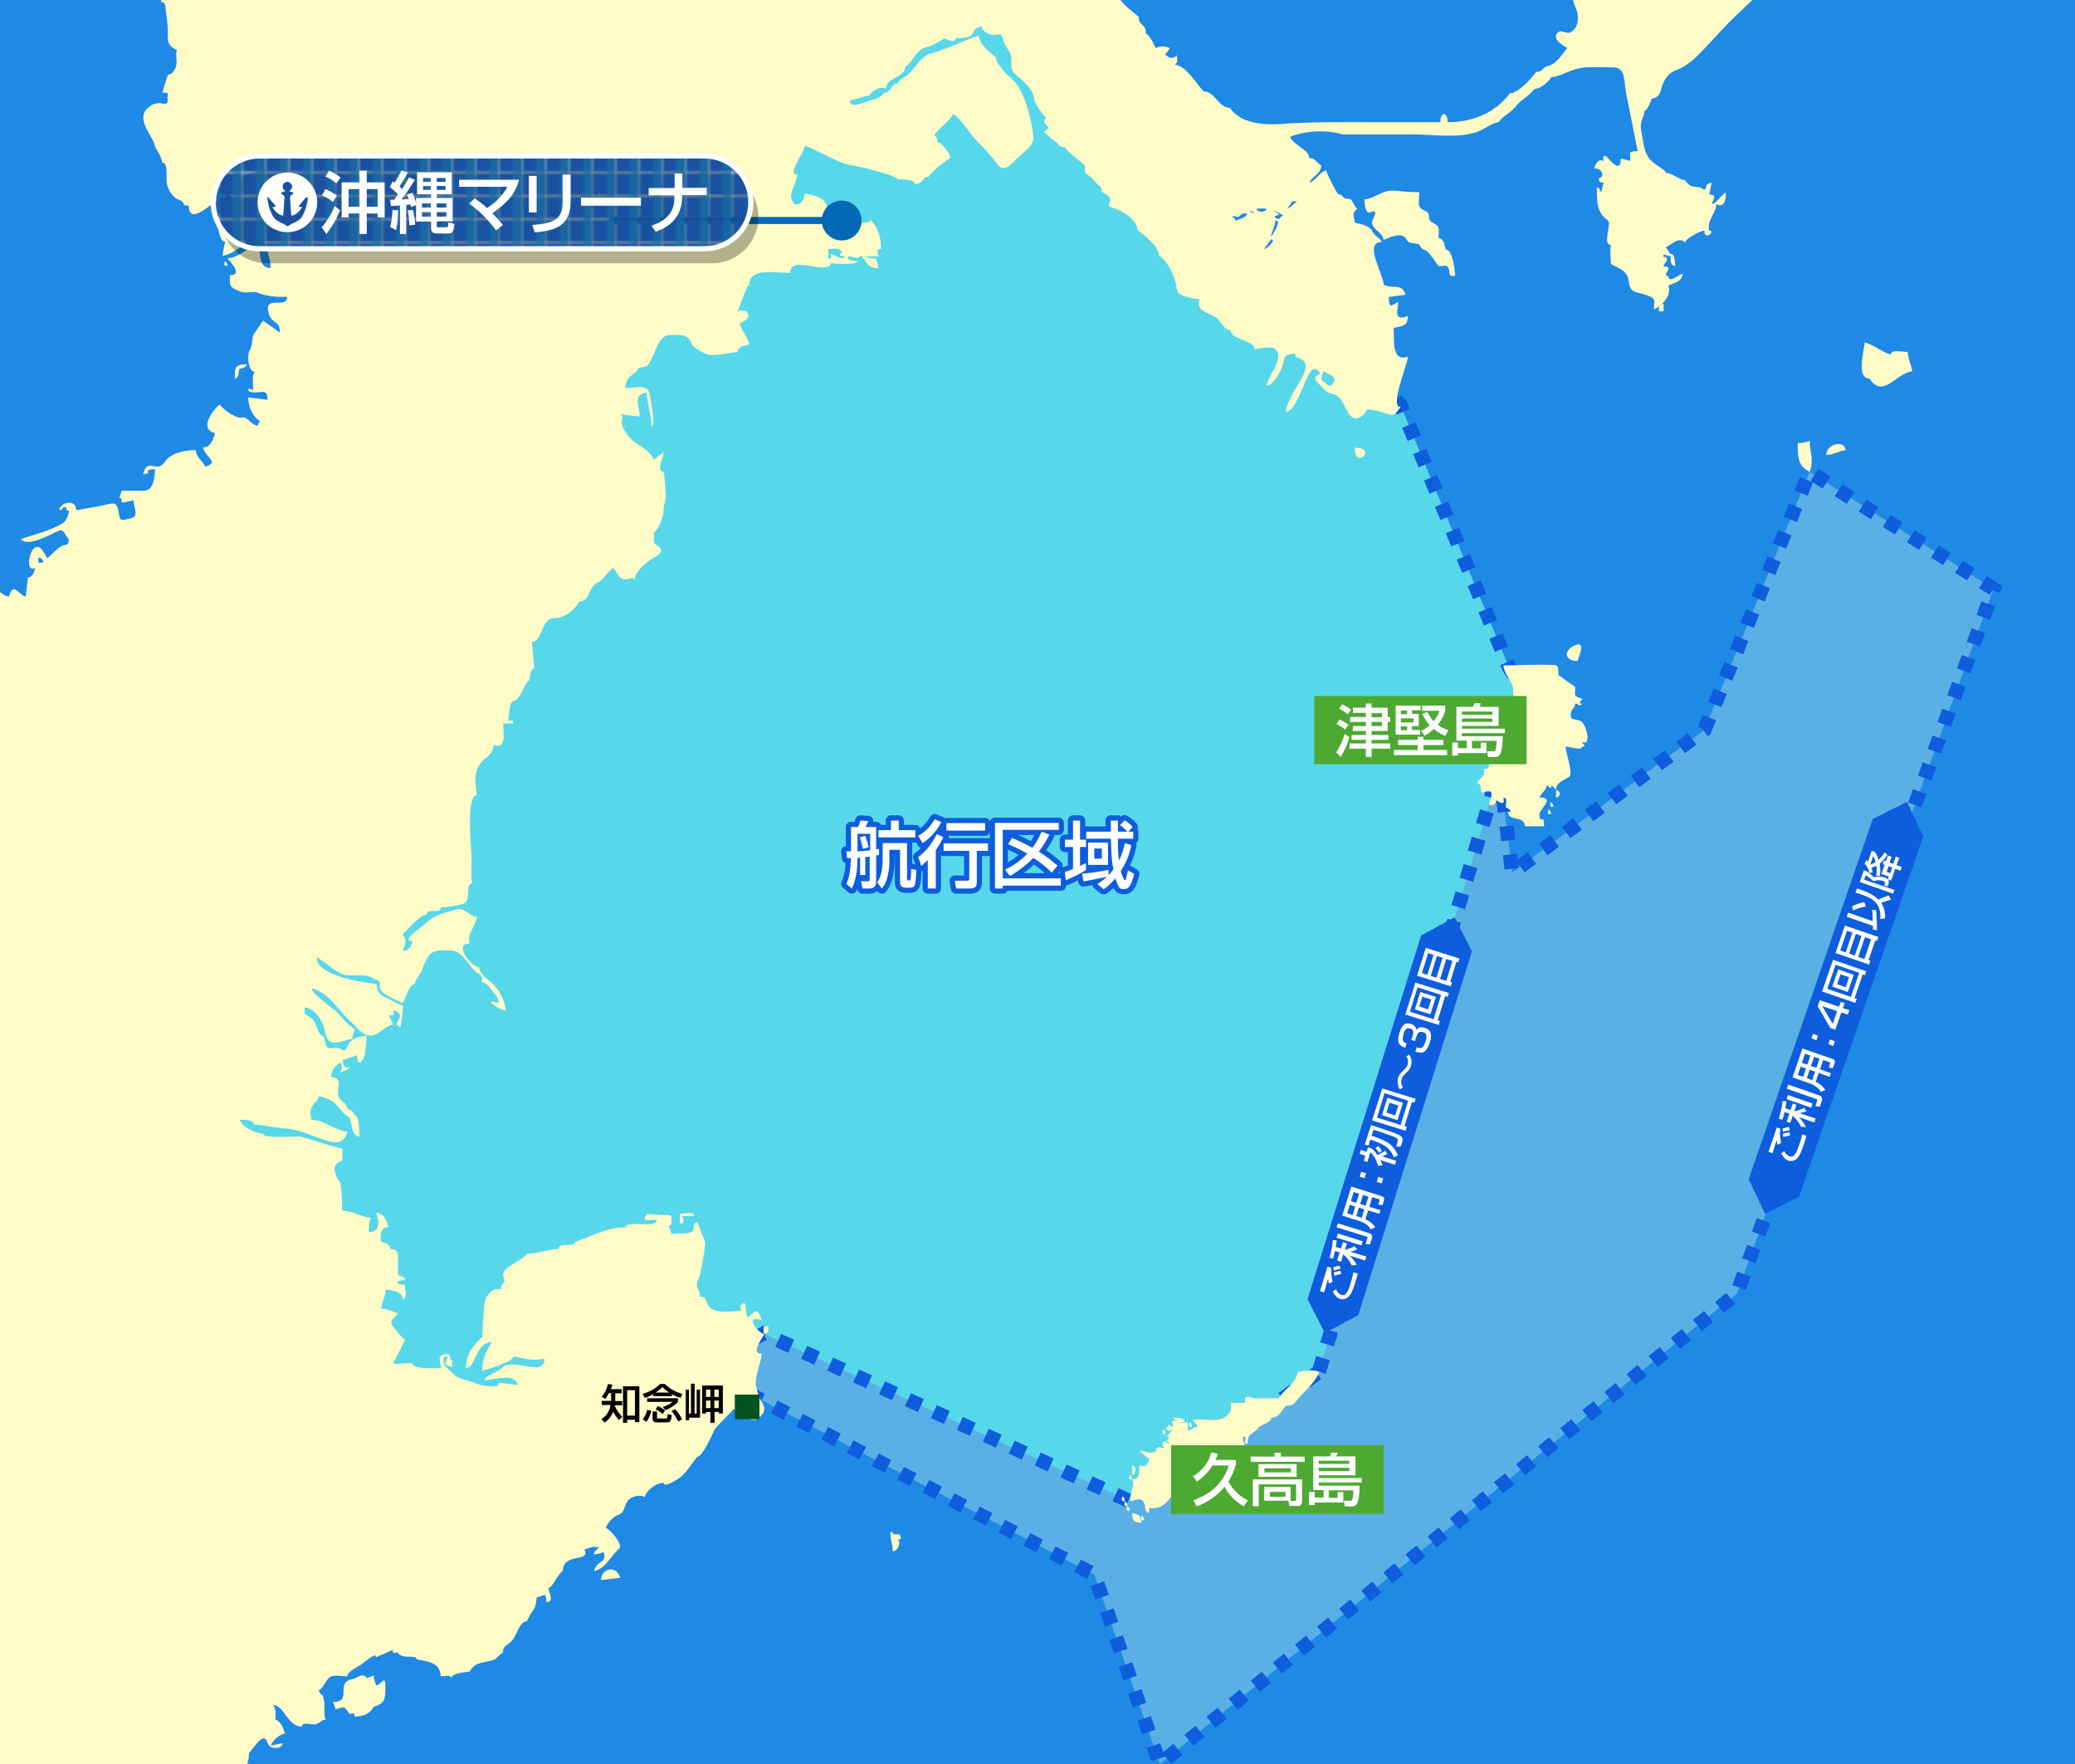 <?xml version="1.0" encoding="UTF-8"?>
<svg xmlns="http://www.w3.org/2000/svg" width="800" height="680" version="1.1" xmlns:xlink="http://www.w3.org/1999/xlink" viewBox="0 0 800 680">
  <defs>
    <style>
      .cls-1 {
        fill: #005221;
      }

      .cls-2 {
        fill: #57d8ea;
      }

      .cls-2, .cls-3 {
        stroke-dasharray: 5.5;
        stroke-width: 5.5px;
      }

      .cls-2, .cls-4 {
        stroke: #0d5ddd;
      }

      .cls-5 {
        fill: #0d5ddd;
      }

      .cls-6 {
        fill: #fff;
      }

      .cls-7 {
        fill: #1966a4;
      }

      .cls-8, .cls-9, .cls-4, .cls-10 {
        fill: none;
      }

      .cls-11 {
        isolation: isolate;
      }

      .cls-3 {
        fill: #5ab0e5;
        stroke: #0d5ddd;
      }

      .cls-9 {
        stroke: #fff;
        stroke-width: 2px;
      }

      .cls-9, .cls-4 {
        stroke-linejoin: round;
      }

      .cls-4 {
        stroke-width: 4px;
      }

      .cls-12 {
        fill: #4ea932;
      }

      .cls-13 {
        fill: url(#_新規パターンスウォッチ_1);
      }

      .cls-14 {
        fill: #1f89e6;
      }

      .cls-15 {
        fill: #0069b5;
      }

      .cls-16 {
        fill: #1a52a2;
      }

      .cls-17 {
        mix-blend-mode: multiply;
        opacity: .3;
      }

      .cls-10 {
        stroke: #0069b5;
        stroke-width: 2.7px;
      }

      .cls-18 {
        fill: #fffcc8;
      }

      .cls-19 {
        clip-path: url(#clippath);
      }
    </style>
    <clipPath id="clippath">
      <rect class="cls-8" width="800" height="680"/>
    </clipPath>
    <pattern id="_新規パターンスウォッチ_1" data-name="新規パターンスウォッチ 1" x="0" y="0" width="8.5" height="8.5" patternTransform="translate(138.9 229)" patternUnits="userSpaceOnUse" viewBox="0 0 8.5 8.5">
      <g>
        <rect class="cls-8" width="8.5" height="8.5"/>
        <rect class="cls-16" x="0" width="8.5" height="8.5"/>
        <rect class="cls-7" x="4.8" width="3.8" height="8.5"/>
      </g>
    </pattern>
  </defs>
  <!-- Generator: Adobe Illustrator 28.7.9, SVG Export Plug-In . SVG Version: 1.2.0 Build 218)  -->
  <g class="cls-11">
    <g id="size">
      <g class="cls-19">
        <rect class="cls-14" x="-72.7" y="-68" width="883.8" height="748"/>
        <polygon class="cls-3" points="269.3 527 421.9 607 447.2 680 669.7 498.5 768.6 227 697.7 181.9 657.2 281.3 583 336.4 579.5 307.3 473.4 174.6 264.9 367.7 224.2 491.6 269.3 527"/>
        <polygon class="cls-2" points="508.5 528.8 576.5 302 593 274.8 581.7 257.1 539.9 156 367.7 -16.2 134.8 181.8 43.7 476.4 193 566.2 294.4 514.1 435.6 578.7 482.4 548.3 508.5 528.8"/>
        <g>
          <path class="cls-18" d="M616.5-34.1c.9.9.5.5.9,1.8-1.2.3-1.5-.3-.9-1.8"/>
          <path class="cls-18" d="M61.9-4.5h-1.8c.6-.8.9-.8.9-1.8.9.9.5.5.9,1.8"/>
          <path class="cls-18" d="M638.6,28.7c-2.7-.5-5-1.7-7.4-2.8,0,2.3-1.3,3.2-1.5,5.4-.4,3.1.5,6.3.6,9.4,1.7,0,2.3-2.2,3.7-3.3,3.8-3.2,3.9-3.4,4.7-8.7"/>
          <path class="cls-18" d="M561.1,106.2c-1.7.6-2.5,0-2.3-1.8-.7-2.7-1.6-1.8-4.2-1.8-1-1.4-2-2.9-3.1-4.3-2-2.9-2.9-1.1-4.3-4-1.6-.9-3.9,0-4.8-1.8-1.6-3.3-5.9-1.3-9,0,0-3.1-5.8-4.4-4.1-8,.5-.9,2-4-.7-2.7-2.4,1.1-2.5-3.7-2.6-4.9,4.4-.5,7.2-3.9,11.7-3.4,3.3.4,7.7.6,9.5.6,0,4-1.4,6,2.8,7.4,2,1.8-.3,3.1,2.8,4.6,2.7,1.4,1.8,2.7,1.8,5.5,2.4,1.2,2.1,2.1,2.8,4.6,2.7,0,3.3,7.3,3.7,10.2"/>
          <path class="cls-18" d="M644.1,97.9c1.8,0,1.5,3.1,1.8,4.6-2.1,0-1.8-2.5-1.8-4.6"/>
          <path class="cls-18" d="M337.8,99.7c.3,1.2.6,2.5.9,3.7-3.9,0-4.1-1.7-6.5-4.6,2.2,0,2.6.9,5.5.9"/>
          <path class="cls-18" d="M86.8,100.6c.9.9.5.5.9,1.8-1.2.3-1.5-.3-.9-1.8"/>
          <path class="cls-18" d="M641.4,120h-1.8c-.3-2.1.4-3.1,1.8-2.8v2.8Z"/>
          <path class="cls-18" d="M718.9,132c3.2.7,8.2,4.6,10.1,4.6,0-2,5-.9,6.5-.9.2,2.6,1.3,4.9,1.8,7.4-6.5.8-11.2,10.8-16.6,2.8-5.2,0-1.9-11.1-1.8-13.8"/>
          <path class="cls-18" d="M92.3,142.2c-.4,1.4-.1,3.7-1.8,3.7,0-4.4,0-5.3,4.6-5.5,0,1.2-1.5,1.5-2.8,1.8"/>
          <path class="cls-18" d="M693.1,170.8c1.7,0,3.1-.2,4.6-.9,0,4.1,1.8,7.5,0,12-4.8-2.4-4.6-6.3-4.6-11.1"/>
          <path class="cls-18" d="M704.1,175.4c0-4.5,7.4-5.9,7.4-1.8-2.3,0-4.5,1.8-7.4,1.8"/>
          <path class="cls-18" d="M522.3,172.6c9,0,0,8.8,0,0"/>
          <path class="cls-18" d="M608.2,254.8c-5,0-5.5-3.9-1.3-5.9,4.7-2.2,2.1,3.4,1.3,5.9"/>
          <path class="cls-18" d="M603.6,288c0,2,3.1,10.3,1.4,11.4-2.4,1.6-5.1,2.3-5.1,5.2-.5-.8-1.1-1.4-1.8-1.8,0,2.2-.9,0-1.8,0,0,1.5-2.1,3.1-2.8,4.6,6.4,0,0,4.5,0,6.5,0,4.4,1.8-.9,1.8,4.6h-7.4c0-4.2-6.5-1.8-6.5-5.5,2.5,0-.2-1.5-.9-1.8,0-1.4.9-3.7-.9-3.7.6,2.4-.3,2.7-2.8.9-.2,1.8-1.1,2.4-2.8,1.8.8-3.3,3-6.5-2.8-4.6-.4-1.4-.1-3.7-1.8-3.7,2.3-3.5,2.8-1.7,2.8-5.5,1.5.3,2.1-.6,1.8-2.8h3.7c1.2-3.5,2.8-2.6,2.8-6.2s.4-4,1.8-6.8c-4.5,1.5-1.8.4-1.8-2.8,3.6,0,3.7-.5,3.7-4.2s-.9-4.8-.9-8.8c-1-3-3.3-5-3.7-8.3,6,0,12.1-.4,18.1-.2,3.3,0,3.1.4,3.1,3.9,2.2,1.5,4.3,3.1,6.5,4.6,0,3.4-.9,3.4,2.8,4.6-1.4,1.5-1.4,2.1,0,1.8-1.6,1.6-1.4,0-2.8,0,0,1.5-1.3,1.9-1.6,3.5-.7,3.5,1.5,2.1,3.8,3.3,2,1,4.3,9.9.5,8,0,.9,2.2,1.8,0,1.8,0,1.7-4.6,0-6.5,0"/>
          <path class="cls-18" d="M598.9,288c0,4.4,4.3,0,0,0"/>
          <path class="cls-18" d="M599.9,304.6c1.9,0,1.9,2.8,0,2.8v-2.8Z"/>
          <path class="cls-18" d="M598,309.2c.9.9.5.5.9,1.8-1.2.3-1.5-.3-.9-1.8"/>
          <path class="cls-18" d="M597.1,312c.9.9.5.5.9,1.8-1.2.3-1.5-.3-.9-1.8"/>
          <path class="cls-18" d="M262.1,467.9c1.5,0,5.5-1,5.5.9h-4.6c.9,2.2.6,3.1-.9,2.8v-3.7Z"/>
          <path class="cls-18" d="M294.4,511.3h1.8c.3,2.1-.4,3.1-1.8,2.8v-2.8Z"/>
          <path class="cls-18" d="M174.5,527c-.9-.3-1.8-.6-2.8-.9.4-1.1.6-3.7,1.8-3.7,0,4.1.9-.8.9,4.6"/>
          <path class="cls-18" d="M443,581.4v1.8c-1.8,0-1.2-2.4-1.9-3.8-1.3-2.6-2.8-.9-5.4-.8,0-3.5,2-6.3.9-8.3,3.2,0,2.3-2.8,2.8-5.5,1.9,1,3.6,0,3.5-2.7,0,.4-3.4-2.6-3.5-2.8,3.2,0,3.2,1.7,6.5,0-.3-1.5.6-1.8,2.8-.9-.8-2.9-.2-3.6,1.8-1.8.3-.9,0-1.2-.9-.9,1.4-1.5,1.4-2.1,0-1.9,1-.8,1.9-1.8,2.8-2.8-1.5.7-2.8.9-2.8-.9,2.7,0-1.4-2.1,2.8,0-1.7-5.1,1.7-.5,5.5-1.9,0,6.3.9,1.9,3.7,1.9,0-1.4-1.1-1.6-1.8-2.8,4.4-.6,10.1,1.4,13.2-1.6,1.9-1.9,1.6-2,1.6-4.9h5.5c-.6-2.3.5-2.9,3.2-1.8h9.7c1.1-1.8,2.6-3.1,4.1-4.6,1.6-1.6,2.8-3.3,3.3-5.5,2.9-.6,5.4-1.1,8.3,0-1.6,3.4-4,6-6.7,8.6-2.6,2.5-2.3,4.4-6.3,4.4-1.8,2.2-2.6,4.6-5.5,4.6,0,2.2-5.5,2.9-5.5,4.6-2.7,2-3.7,1.9-3.7,5.5-2.5,0,.7-2.8-1.8-2.8,0,1.3.3,2.6.9,3.7-1.2,0-4.2,1.5-6.5,1.8-2,4.1-5.6,3-8.9,5.8-4.1,3.6-8.2,7.2-12.3,10.8-3.3,4-4,5.5-9.2,5.5"/>
          <path class="cls-18" d="M452.2,546.4c1.5.3,4.6,0,4.6,1.8-2.6,0-3.1.1-4.6-1.8"/>
          <path class="cls-18" d="M473.4,547.3c1.1,1.1,0,.4,1.8.9-1.1-1,0-.4-1.8-.9"/>
          <path class="cls-18" d="M458.7,548.2c.9.9.5.5.9,1.8-1.2.3-1.5-.3-.9-1.8"/>
          <path class="cls-18" d="M468.8,548.2c-.3.6-.6,1.2-.9,1.8.9-.5,3.1-1.8.9-1.8"/>
          <path class="cls-18" d="M470.7,549.1c0,1.4-1,4.6.9,4.6,0-1.4,1-4.6-.9-4.6"/>
          <path class="cls-18" d="M472.5,549.1c0,1.6,4.6,1.6,4.6,0h-4.6Z"/>
          <path class="cls-18" d="M478.1,549.1c-.6,1.5-.3,2.2.9,1.8.6-1.6.3-2.2-.9-1.8"/>
          <path class="cls-18" d="M448.5,551c.9.9.5.5.9,1.8-1.2.3-1.5-.3-.9-1.8"/>
          <path class="cls-18" d="M463.3,554.7c.6,1,1.6,1.3,2.8.9.3-1.5-.6-1.9-2.8-.9"/>
          <path class="cls-18" d="M467,555.6c1.6,2,1.8,1.8,1.8,1.8.7-.9-1.6-1.6-1.8-1.8"/>
          <path class="cls-18" d="M436.5,564.8c1.6,0,1.6,3.7,0,3.7v-3.7Z"/>
          <path class="cls-18" d="M435.6,568.5c.9.9.5.5.9,1.8-1.2.3-1.5-.3-.9-1.8"/>
          <path class="cls-18" d="M432.8,576.8c.9.9.5.5.9,1.8-1.2.3-1.5-.3-.9-1.8"/>
          <path class="cls-18" d="M433.8,578.7c.9.9.5.5.9,1.8-1.2.3-1.5-.3-.9-1.8"/>
          <path class="cls-18" d="M434.7,580.5c.9.9.5.5.9,1.8-1.2.3-1.5-.3-.9-1.8"/>
          <path class="cls-18" d="M439.3,584.2c.3.9.6,1.8.9,2.8-2.9,0-3.7-.7-3.7-3.7,1,0,1.7.6,2.8.9"/>
          <path class="cls-18" d="M440.2,584.2c.9.9.5.5.9,1.8-1.2.3-1.5-.3-.9-1.8"/>
          <path class="cls-18" d="M347,591.6c.6,1.5.3,2.1-.9,1.8,1.5,1.7-.2,4.6-1.9,4.6,0-3.5-.9-3.1-.9-7.4,2.8,0-1.8.9,3.7.9"/>
          <path class="cls-18" d="M239.1,608.2c-2.5.3-4.9.6-7.4.9,0-4.5,6-6,7.4-.9"/>
          <path class="cls-18" d="M144.9,649.7c2.2,0,3.7-4.7,3.7.6s-.5,6.3-4.6,7.7c-1.4,2.8-4.1,3.7-7.4,3.7.3-1.2-.3-1.5-1.8-.9-2.4-3.6-2-2.7-5.5-1.9,0-1-.6-1.7-.9-2.8,7.7,0,.6-7.6,7.4-8.8,1.7-.3,3.1-1.8,4.3-1.4,2.8.9-1.1,1.7,4,0,0,1.8.4,2.1.9,3.7"/>
          <path class="cls-18" d="M734.9-44.8c-2.4-.7-4-4.1-.4-4.1-1.1-8.2-6.5-7.4-13.9-7.4h-47.6c-6.9,0-6.8-.4-7.3,6.5-.2,2.3-1.1,8.3,1.4,8.3v11.1c-1-1-2.5-6.1-1.8-7.4,3.6,0-1.8-5.8-1.8-6.5-7,1.9-12.6,9.2-18.5,9.2-1.4,2.8-11.1,5-11.1,7.4-3.2,0-6,3.2-10.2,4.6,0-3.7,1.8-.2,1.8-2.8-4.8,0-5.8-3.9-10.2-3.2-3.4.6-7,2.3-10.2,2.3,0,2.2-5.5,1.2-5.5-1.8s-1-4.9-1.8-7.4c-1.6-4.7,1.8-2.6,1.8-7.4-4.3,3.2-4,5.2-3.2,10.4.5,3.3,1.4,5.5,1.4,8.9-.9-.9-.5-.5-.9-1.8-2.5,0,.4,3.2-1.8,3.2-.2,0,.2.9.8.9-1.5,0,.8,7.9,3.7,7.9,1.5,4.5,3.7,4.1,3.7,8.8-1,2.8-.1,4.2,2.8,4.2.5,1.6,1.1,3.1,1.7,4.7.9,2.3.8,6-1.1,7.7-1.8,1.7-2,1.2-5.2.5-4.2,2.1.6,5.4,2.8,6.5-2.2,2.5-4.1,6.1-7.4,6.9-2.8.7-1.7,2.3-4.6,2.3-2,2.6-7,8.3-10.2,8.3-5.6,7.5-14.6,11.2-24,11.1,0-4.2-2.8-4.2-2.8,0h-25.8c-11.9,0-23.7-.2-35.5.7-6.7.5-15.8-.2-19.8-6.2-4.4,0-5.8-6.4-10.2-6.4-2.7-2.9-7-10.2-11.1-10.2,1.3-1.6.9-.1.9-3.7-2.2,2-3.3.6-4.7-.3.2.1,1.8-2.1,1.9-2.5-2.3-.8-3.2-.9-5.5,0-.5-1.5-2.7-5.5-3.7-5.5,0-4.1-2.8-2.9-2.8-6.5-3.5-3.1-8.3-6.1-8.3-10.2-1.7-.8-3.7-4.3-3.7-6.4-1.5,0-.7-1.7-2.8-2.8,1.4-4.1,0-2.5-2.3-5.5-1.8-2.5-3.9-2.7-6-5.5-3.3,0-3.6,1.1-3.7-2.7,0-2.1-.4-3.9-1.8-5.6-3.1-1.5-1.8-4.2-1.8-7.4-4.3,0-.9-13.2-.9-16.6H86.5c-5.7,0-8.3,7.7-14.8,8.9-4,.8-2.5,2.9-2.5,6.7-.9-.3-1.2,0-.9.9-1.2.4-5.5,1.3-5.5-.9-3.4-1.2-7-.9-10.5-.4-3.4.5-3.5,3.6-4.4,6.8-.9,3.3,1,4.1,1,6.5,2.4,1.2,1.2,4.6,2.8,4.6.9,2.9.4,6.1.5,9.1,0,2.8,1.3,4.9,1.3,7.5,6.2-2.4,4.1-3.4,1.8-10.1,2.9.7,2.8,1.7,3.7,4,.6,1.6,3.1,1.5,4.6,1.5,0,2.8-.2,5.3,0,8.3-3.2,0-4.3,1.8-.9,1.8-1.8,3.6.7,0,1.1,3.9.3,2.3.6,4.6.8,6.8.6,5.2-1.3,7.2,3.6,9.6-.9,2.8.9,4.8-1.1,7.9-1.7,2.7-2-.1-3,3.5-.5,1.8-1.2,3.3-1.4,5.2,1.8-.6,2.5,0,1.8,1.8.6,2.1-.3,2.8-2.8,2-2.8.3-3.3.7-4.9,2.1-4.4,4.1,1.9,10.6,2.6,13.5.7,2.9,2.5,3.8,3.2,7.4,2.4,0,1.3,6.2,1.7,8,.5,2.3,2.1,5.4,4.5,6.2,3.2,1.2.8,2.4,4,2.4,0,5.9,4.6,2.6,8.4-.2,2.3-1.7,1.5-2,.9-5.4,2-.7,2.8-1.3,4.6-1.8.7,1.2,1.5,3.7,2.8,3.7-.9,3.7-2,3.1-4,5.7-2.3,2.9-2.7,3.6-1.3,7.4.5,1.5.8,4.4,2.6,4.4-.1,1.1-.9,3.4-.9,5.5,6.9-1.5,9.8-7.1,13.8-10.1,1.5,4.4,4.6,9.1,4.6,14.8-4.6,0-3.8-5.2-4.6-9.2-4.4,1.2-7.2,5.1-12,5.5,1.3,1.5,6.1,6.5.9,6.5,0,4.2-.2,4.5,3.6,6.1,2.7,1.1,4.8.2,6.5.4,3.8,1.6,7.9,2,12,1.8,0,5.1-9.5-1.2-7,6.7,1.2,3.9,4.2,2.2,4.2,7.1-2.1-1.5-4.3-3.1-6.5-4.6-.7,1-3.7,5.5-3.7,5.5-.7,1.9-.3,4.2-1.5,6-.9,1.4-.8,8.3,2.3,8.3-1.5,0-.9,5.4-.9,7-3-1.5-2.6.9.6.9s4.9-1.4,4.9,2.8c-2.5-.3-4.9-.6-7.4-.9,0,3.7,1.7,7.4,4.6,9.2-.6.8-.9.8-.9,1.8-3.2-.8-3.9-3.9-6.4-3.2-1.7.4-6.9-2.9-8.3-5.1-2.9,2.4-8,9.5-1.8,11.1-.7,2.6-1.9,5.5-4.6,5.5,1,4.2,6.5,5.5.9,7.4-1.3-2.4-3.7-3.8-3.7-6.4-4.1,0-9.6,1-12.1,4.7-3,4.5-6.5-2.2-8.2,4.5,4.3,0-.9-1.8,4.6-1.8-.3,3.8-.6,8.3-4.6,8.3h-8.3c-1.9,5.6,0,.3,0,4.6,1.5-.3,3.1-.6,4.6-.9,0,3,2.3,6.1-1.1,6.9-3.3.7-4.2,1.6-4.6-2-.7-5.2-2.3-3.7-7-2.8-3.1.6-6.3,1.1-9.4,1.7,0-4.7-6.5-3-6.5,0,1.5,0,1.1-1.9,2.8-.9-.3.9,0,1.2.9.9,0,1-.7,3.9-2.4,5-4.9,3-10.8,4.2-16.1,6.1,2.6,3.4,11.6-2,14.6-3.2,2.1-.9,2.3,2,3.8,3.2,0,3.2-1.5,1.6-3.6,3.2-1.7,1.3-3,2.9-4.7,4.2-1.3-2.1-2.8-6.1-5.4-3.5-1.5,1.5-3,9.1.8,7.2-.4,1.5-1,3.7-2.8,3.7-.3,2.5-.6,4.9-.9,7.4-3.2-.9-4.5-6-6.5,0-2.4-.3-3.9-2.8-5.5-2.8,0,3-1.8,4.3-1.8,5.5-2.1-2.4,1.3-12.9-1.8-12.9,0-1-3-1.8-3.7-1.8-2,2.4-3,5.8-6.3,3.6-1.6-1.1-3-1.8-3.9-3.6-5,1.4-6.3.6-5.9,5.7.2,2.4-1.4,3.4-3.3,4.5.7,1.6,1.5,2.9,1.8,4.6-1.8,0-8.3-7.8-8.3-10.2-6.4,1.3-4.6,2.5-4.6,6.5-4,2-1.8,6.5-5.5,8.3,0,4.4-2.7,3.7-6.2,5.8-2.8,1.7-1.1,3.1-4.9,4.4,0-3.3-3,.7-3.4,1.2-3.3,4.7-6.1,8.2-10.5,11.7,0,3-2.4,3.8-4.6,5.5,0,2.7-1.6,3.1-3.7,4.6-2.6,3.6-1.8,8.5-1.8,13.1v396c0,5.4,2.2,3.4,6.8,3.4H11.4c23.4,0,48.6,3,71.7-1.8,0,4.3,1.9,0,3.7,0,0,2.9,1.7,2,4.2,1.9,3.9-.2,5-4,5-7.5,1.3-.9,5.6-8.9,7.1-4,.9,3.1,5.9,2.5,5.9.3-1.5.3-3.1.6-4.6.9.6-1.9,3.6-4.6,5.5-4.6-.8-2.4-1.5-4.5-3.7-5.5,0-2.2.4-3.8-.9-5.5,4.3,0,5.5,8.3,11.1,8.3,0-2,3.5-.7,5-.9,2-.3,2.4-1.8,4.2-1.8-1-2-.2-3.6-.6-6.8-.5-3.7-.7-1.7-2.2-4.3,1.6-1.1,2.5-3.1,3.6-4.6,1.5-2,5.3-1,7.5-1,0-1.9,4.5-3.9,6-5,1-.7,5.1-4.5,5.1-2.4,2.1-.9,4.3-1.8,6.5-2.8-.3,1.2.3,1.5,1.8.9,1.5,3.1,7.4.6,7.4,2.8,5,.7,9.2,1.7,9.2,6.5,1.2,0,4.2-.8,4.1.9.1-2.3,5.1-2.4,7-2.7,2.3-3.5,3.5-3.1,7.4-4,3.9-.9,2-1,5.5-3.4,0-2.7,1.8-2.6,3.6-4.7,2-2.4,2.7-7.3,5.7-7.3.5-1.6,1.3-2.7,2.2-4,1.1-1.6,1.4-3.3,1.5-5.2,3.1-.8,3.7-2.2,3.7,1.8,3.7,0,.5-4.2.9-5.5,1.5,0,3.5-5.4,5.5-6.5,0-7.3,10.9-3.1,8.3-8.3,4.3-1.4,2.9-.9,5.6-.9-.8,1.2-1.9,1.4-1.9,2.8,1.3,0,2.5-.4,3.7-.9,1.5,4.6-2.6,2.8-3.7,7.4,4.7-1.2,6.5-6,9.8-8.8,1.6-1.4-3.9-7.8-5.2-7.8,0-1.2,2.5-4.3,4.4-5,3.1-1.1,2.2-2.8,4-5.5,1.3-1.9,5.2-2.6,6.5-1.5,1.1-3.3,5-5.5,7.4-5.5,0,2,4.4-.8,5.8-1.7,3-2.1,4.5-5.2,7.2-8.4,2,0,5.4-8,6.5-10.2,1.1-2.1,7.3-7.3,7.3-8.2,3,1.5,6.6,6,9.7,3.6,2.3-1.8,3-3.5,1.3-6.4-.6,0-2.3-5.4-2.3-6.5-.2-4.2,1.9-7.9,2.3-12-4.4,0-.2-5.3.9-7.4-3.7-1.7-7.1-7.6-.9-5.5-1.8-5.4-2.8-3.2-5.5-.9-.6-1.9-.9-4.5-.9-5.5-1.5-.3-2.1.6-1.8,2.8-1.3.1-2.7.2-4,.3-2.4.1-5.1.2-7.2-1.1-2.7-1.7-1.1-4.7-4.4-4.7,0-3.4-2-2.3-.9-6.5.9,0,2.8-11.7,2.8-13.8.7,0-2.2-5.7-2.8-8.3-2.7,0-.4,3.7-2.8,3.7,0,.9-5.6.4-7.4.9,0-1.4-1.8-3.7,0-3.7,0-3.7,1.1-3.7-3.4-3.7s-6.8-1.6-6.8,1.9h4.6c0,3.5-12-.1-12,2.8-7.2,0-12,3.1-19.4,5.6,0,2.3-6.5-.1-6.5,2.8-3.9,0-8.1,1.8-12,1.8-1.8,2.7-10.5,5.4-9.2,8.8,1.2,3.3-.9,1.8-.9,5-3.5-1.2-6.4,2.8-6.6,6.6-.2,3.9-.5,7.9-.7,11.8-.4,0-4,4-4.7,5.5-1,2-1.5,4.3-1.7,6.5,3.9,0,3.8-10.1,10.1-10.1-2.2,3.7-3.7,6.5-3.7,11.1,2.8-1,12-3.5,12-5.6,5.5.9,6.4,1.8,12,.9,0,7-10.6.2-15.7,2.8-1,2-7.4,3.6-7.4,5.5,4.5-.4,11.4-2.9,12.9,1.8-2.5-.3-4.9-.6-7.4-.9,0,1.9-2.9,1.4-4.3,1.3-3.4-.2-6-1.8-9.2-2.5-2.9-.6-4.2-2.5-6.3-4.3-1.9-1.6-1.4-2.2-1.4-4.7,1.5.6,2.2.3,1.8-.9-4.5.5-3.5,1.7-2.8,5.5-2.6,0-11.1.5-11.1-1.8-2.1-.5-4.7.5-7.4,0,1.5-3.1,3.1-6.1,4.6-9.2-1.7-1-2.6-2.8-4-4.2-2.8-3-.7-3.5,1.2-5.9-2.1-.9-4.1-1.7-6.5-1.8.4-2.6,1.7-4.7,1.8-7.4,2.7.3,6.5.8,6.5,3.7,2,0,.9-4.1.9-5.5-3.9,0-3.9-1.8,0-1.8,0-2.6-2.9-.3-2.7-3.5,0-1.3.1-2.7.1-4,0-2.7,0-4.5-3-4.5,0-1.8-2.1-2.4-3.7-2.8,0-2.7-.3-5.6,2.8-5.6-.4-2.8-1.7-5.5-4.6-5.5,1.3,3,1.7,7.4-2.8,7.4,0-1.2,0-4.9.9-5.5-3.9-.5-7.1-2.6-11.1-2.8-.2-2.1,0-12-1.8-12-1.6-3.6-2.1-6.1,1.8-7.4v-4.6c-2.2,0-16.6-5-16.6-4.6-2.2,0-13.8.8-13.8-.9-3.6-.7-7.5-2.2-9.2-5.5.9,0,5.5-.4,5.5,1.8,3,0,7.6,1.2,11.8,1.5,6.5.4,10.6,3.1,17.3,5,3.3.9,5.9.1,6.9-3.7-5.1-.6-8.6-4.5-13.8-4.6,0-1.6-1.2-2.5.3-5.3.8-1.5,2.5-2.2,2.5-3.9,3,1,5,1.2,7.1,3.7,1.6,2,2.7,3.5,4.9,4.6.6,2.1.8,7.4,3.7,7.4-.2-1.8,0-8.3-1.8-8.3-1.8-3.6-2.2-.1-3.7-4.6-6.6-3.3,1.4-9.5-5.5-10.1.3-2.7,1.3-4.3,3.7-5.6.7,2.3.8,1.4,0,3.7,1.3-.4,2.7-.9,3.7-1.9-2,.6-2.9-.3-2.8-2.8,1.8-.6,3.7-1.2,5.5-1.8,0,5.6,2.8,1.8,3.1-1.2.2-2.1.4-4.1.6-6.2-2.2,0-4.6.6-6.3,2.1-1.3,1.1-1.5,4.9-3.7,2.9-.8-.7-3.7-.3-4.8-.3-1.3-.8-1.2-3.4-1.8-4.6-2.3,0-2.6-5.4-4.6-6.9-3.8-2.8-2.7-.7-2.7-4.2,3.8,0,7.2,5.5,7.8,9.2,1.1,6.8,5.6,3.8,10.6,2.8,0-1.9.5-2.1.9-3.7-2.5-1.5-4.4-3.7-6.3-5.9-2.3-2.6-10.3-7.5-10.3-9.8,6.4,1.4,10,8.2,14.6,12.4,3.3,3,6,7.7,10.7,5,2.1-1.3,3.5-2.9,6.1-3.5-.6-1.2-1.2-2.5-1.8-3.7,1.8.6,2.5,0,1.8-1.8,6.5,2.2-1.7,5.2,2.8,6.5.5-2.8,1-5.5.9-8.3-1.3-.3-2.7-1.1-3.8-1.7-3.6-1.8-6.3-2.4-6.3-6.6-5.8-.6-23.1-3.2-23.1-10.2,3.7,1.7,6.3,5.2,10.1,6.5,3.7,1.2,8.8-.8,12,1.8,3.4,1.1,1.8.9,2.2,3.3.4,2.7,6.7,4.8,8.9,6,.9-1.7,2.6-7.4,4.6-7.4.8-3.1,2.6-3.8,3.2-6.5.4-1.4,2.1-4.6,3.1-5.3,2.3-1.6,4.2-1.1,7.2-1.1,5.3,0,6.5,5.3,10.5,8.6,1.7.6,2.3,1.8,1.8,3.4,1.7.7,3,1.8,4,3.4,1.3,1.9,2.5,2.5,2.5,4.9-6.9-2.3.4,2.8,2.8,2.8-.4-3.5-1.9-6.7-4.2-9.4-2-2.4-6-4.2-6-7.2-3,0-10.3-9.2-3.7-9.2-1.2-3.6,1.8-5.7,2.8-10.2-4.5-.9-4.1-4.1-8.8-2.7-5.5,1.6-8.2,2.3-12,6-.7.7-8.8,6-4.1,6-.6,2.3-1.3,3.7-3.7,3.7.9-3.4,1.9-2.9,0-6.5,2.5-2.1,6.4-7.4,9.2-7.4,0-2.9,5.5,0,5.5-2.8,1.7,0,6.3-.6,8.7-1.4,3.2-1.1.5-7.8,3.3-7.8-.6-4.5,0-7-.2-10.6-.2-4.3-2.1-23.5,2-23.5-.6-6.1-1.5-9.2,2.8-13.8,1.8-.9,3.7-3.4,3.7-5.5,5.1,1.7,3.7-4.5,3.7-8.3h3.7c.3-1.2-.3-1.5-1.8-.9.2-1.6.4-3.3.6-4.9.5-3.9,1.4-1.8,3.5-4.3,1.5-1.8,2.7-6.5,4.2-6.5,0-1.4.3-4.6,1.8-4.6-.3-3.4-.6-6.8-.9-10.2,4,0,3.6-9.2,8.3-9.2s8.2-3.5,10.1-6.5c4.3,0,3-5.9,7.4-7.4,2.1-1.6,3.4-4,5.5-5.5,1.8,2.2,2.6,5.2,5.8,4.3,2.2-.6,1.2-.7,2.5.3,0-2.9,3.4-5.8,6.1-7.7,1.3-.9,4.7-2.4,4-4-1.2-2.4-2.7-.8-2.7-4s.4-2.3-.9-2.3c2.5,0,4.6-6.5,4.6-8.4,0-3.1,1.2-4.6.9-7.3-.3-2.6-.4-5.4-.9-8-3,0,0-5.3,0-7.4-1.2.9-2.5,1.8-3.7,2.8-2.6-5.3-7.2-5.1-10.2-9.6-2-2.9-2.7-4.2-1.8-7-.9-.7-.3,0-.9-.9,2.5.3,4.9.6,7.4.9,0-4.4-2.9-8.7,2.8-9.2.1,4.3,1.8,8.8,1.8,12.9,1.7,0-.3-9.8-.6-11.8-.6-4.9-5.3-2.9-9.6-2.9.9-4.5,1.4-4,4.6-6.5,0-2.2,3.1-.9,4.3-2.5,2.5-3.3,3.8-11.3,8-11.4,4.3-.1,7.4-.8,8.9,3.7,1.1,1.4,3.3,2.4,4.8,3.3,2.6,1.6,9.7-.3,12.7-.5,0-2.1,3-2.6,4.6-2.8-.7-3-3-5.3-3.7-8.3,5.4-1.8,3.5-6.1-.9-4.6,1.2-2.2,3.5-10.2,4.6-10.2,0-6.8,10.1-4.6,15.7-4.6,0-5.1,7.3-2.5,10.8-2.2,1.5.2,4.9.3,4.9-1.5,1.8,0,10.2.9,10.2-.9-1.9,0-3.7,0-3.7-1.8,2.2,0,4.6,1.4,4.6,0h7.4c-.9-2.1-.6-3.1.9-2.8,0-3.2-.6-5.8-2-8.6.4.8-2.3-3.6-2.2-2.4,0,1.7-7.9.3-9.4.1-4.2-.3-3.9-3.9-7.6-3.9,1.4-4.3-4.1-6.1-8.3-6.5,0,3.4-3.9,6.4-5.1,1.8-.6-2.5,1.7-5.4,2.3-9.2-4.4,0,2.8-8.2,2.8-11.1,7.5,2.5,11.7,6.7,19.8,7.8,2.6.4,16.2,3.9,16.2,5.1,1.6.2,6.4-.1,6.4,1.8,3.8,0,2.7-2.8,5.5-2.8,1.2-2.4,5.5-5.1,8.3-7.4-.7-2.4-2.2-3.7-3.7-5.5-2.2,0-.7-2.4-2.4-3.1-.8-.3,7-6.6,7-8,2,0,7.1,7.9,8.8,9.7,2.9,3,5.9,5.9,8.3,9.4,2.5,3.7,5.5.1,8.1-2.5,2.7-2.7,6.3-4.4,5.9-8.3-.9-7.4-3.7-18.6-9-22.6-1.7-1.2-5.5-5.7-5.5-7.8-2.6-1.9-6.5-5.3-6.5-8.3-6,2-13.3,5.6-18.4,6.9-3.5.9-5.7,4.8-8.1,7.4-2.3,2.5-3.5,1.5-4.8,4.2-2.8,0-2.3,3.7-5.5,3.7,0,.8-2.7,2.3-4,2.5-2.7.5-8.9,4.1-8.9.3,3-.5,5.2-1.8,7.4-1.8,1.1-2.2,4.7-3.7,6.5-2.8,0-4,7.4-4.4,7.4-8.3,3.4-2.3,4-6.9,8.8-7.8,1.4-.3,6-2.8,6-3.2,1.3.3,4.6,2,4.6,0,2.9-.4,5.8.3,6.9-2.5.6-1.4,1.8-1.8,3.2-2.1,0,2,3.6,3.7,5.5,3.2,3.1-.8,2.2,1.5,3.5,3.9,1.5,2.8,2.6,2.7,2.4,6.6-.2,3,.4,3.8,2.7,5.7,3.4,2.9,6.2,5.8,6.2,9.2.6,1.7,4,6.5,4.6,6.5-1.5,1.6-.6,2.5.9,3.7-.4.8-1,1.5-1.8,1.8,2,2,2.9,2.7,5.5,4.6,0,1.8,2.4.3,3.7,2.8,2.1,1.8,4.3,3.7,6.5,5.5,0,4.6.9,2.5,3.7,6,1.9,2.4,2.8,1.6,2.8,4.1,2.9,2.2,4.1,1.7,2.8,5.5.4.6,2.5,1.1,3,1.3,3.2,1.2,8,4.7,8,7.9,3.2,2.8,8.3,6.3,8.3,10.1,2.9,1.5,5.3,6.3,6.4,10,.9,3-.1,4.3,3,5.4,2.1.7,4,1.2,6.3,1.3-1.5,4.4,2.5,4.8,6,6.9,2.7,1.6,3,5.1,6,5.1,0,3.8,9.2,3.7,9.2,7.4,3.7-.8,10-2.3,9,3.6-.7,3.8-3.5,6.5-4.3,10.3,2.4,0,4.8-4.7,5.8-6.9,1.2-2.6.3-5.1,3.4-5.1,1.5-.6,2.2-.3,1.8.9,6.1,1.6,4.1,5.5,1.6,9.8-2.1,3.6-4.5,7.2-5.3,11.4,5,0,7.7-16.8,11.2-16.4.7,0,3.1,1.5,1.3,2.2-3,1.2,1.1,4.1,1.8,5,2.7,3.6,4.9,1,7.4,5.1,1.6,2.6,2.8,7.6,6.3,6.5,1.7-.5,2.6-1.8,3.4-3.3,1.8.1,3.6.4,5.4,1,4.7,1.5,4.5,2.1,7.5-1.9-4.4,0,2.5-15.7,2.8-19.4-6.5,2.1-5.1-6.4-5.5-11.1,3.6-.7,5.5-.8,5.5-4.6-6,2.3-3.7-2.5-3.7-5.5-3.5,2.3-3.4,1.9-3.7-1.8,2.2-.3,4.3-.6,6.5-.9-1.5-4.5-4.3-2.2-8.3-3.7-.4-2-1.1-3.9-1.8-5.8-1.3-3.7-4.4-10.8.8-10.8,0-1.5-2.8-2-3.7-4.6-1.5-1.8-4.3-2.4-6.5-2.8-.7-3.6-1.1-3.5.9-5.5-1.5-1-1.4-2.8-2.8-3.7-3.9,0-2.1-1.8-4.6-1.8-.9-1.2-4.6-8.4-4.6-9.2-2.6.6-4.6,4.6-6.5,4.6,1.5-2.6,4.6-3.5,4.6-6.5-2.7-1.8-2.1-2.8-4.6-2.8,0-3.4-6.3-5-7.4-8.3,6.1-2.4,14-2.7,20.3-.9h26.6c7.8,0,17.6,1.6,25.1-.9,2.9-1,6-3.7,8.3-3.7,2.3-3.1,4.2-3.2,6.5-6,2.3-2.9,4.8-3.7,7.4-6.9,2.2,0,5.6-2.8,6.5-4.6,3.5,0,7.5-3.3,13-3.7,3.7-.2,7.4-.1,11.1,0,4.6,0,3.9,5.7,4.7,9.7,1.5,7.5,3,15.1,4.5,22.6-3.9,0-2.8.4-2.8,3.7-1.2-.3-2.5-.6-3.7-.9,0,6.2-4,.7-5.8-1-1.1,0-1.3.6-.7,2-2-1.1-3.2.7-3.7,2.8,3.5,0,3.8,3.7,1.8,3.7-.3,1.2.3,1.8,1.8,1.8-.4,1.2-.7,2.4-.9,3.7-.9-.9-.5-1.8-1.8-1.8.3,4.9-.5,9.5,4.6,12.9.8,1.9-2.4,9.2.9,9.2-.6,3.6,0,4.8,0,7.4,3.7,2.1,6.3,2.4,6.9,6.9.6,4.5,2.6,3.6,6.9,5.1,3.8,1.3,2.8,1.9,2.8,5.5,3.7-2,6.8-5.5,5.5-9.2,2.4-1.1,5.5-1.7,5.5-4.6-1.4.4-5.5,4-5.5.9-3.2,0,2.9-3.7-1.8-3.7,0-1.7,2.1-1.6.9-3.7-.9.3-1.2,0-.9-.9,4.9,1.6,2.2-.4.9-2.8,2.3-1.1,5-4.2,7.4-1.8,0-1.5,6-4.6,7.4-4.6,0,4.2,4.7,0,1.8,0-.7-4.4,2.8-6.8,2.8-10.2,3.4,1.7,3.7-2.1,3.7-4.6-1.8,1-3.8,4.6-5.5,4.6.8-2.2,2.2-3.7-.9-3.7.3-1.5.6-3.1.9-4.6-3.1.9-1.1,1-2.8,2.8-3.2-2.5-4.6.5-7.4-3.7-3.1-.6-5-2.8-7.4-2.8,0-1.5-6.5-3.8-7.4-7.4-.8,0-1.9-7.6-2.2-9.3-.6-3.6,1.3-4.8,1.3-7.3,1,0,2.3-3.2,2.8-4.6,2.8-.7,3.2-2,3.9-4.5.7-2.7,2.5-5.4,5.2-6.4,3-1.1,5.6-2.9,7.9-5.1,5.4-5.3,9.4-10.2,15.1-15.7,3-2.9,6-5.7,9-8.6,3-2.8,2.5-5.4,2.7-9.3.2-4,.9-6.4-3.4-7.4-3-.7-9-.5-9-3.9,3,.6,5.7,2.1,8.7,3,3.6,1,5.2-.9,5.2,3.5,1.7.4,2.9,1.5,4.6,1.8,0,4-2.8,0-2.8,2.8,3.3,0,4.3,1.1,5.1-2.4.5-2.1.6-3.7-1.4-5,2.3-2.3,7.2-2,10.1-1.9,2.1-3.8,3-7.7,7.3-8.7,2.2-.5,13-6.6,13-4.2,1,0,5.5.9,5.5,1.8,3-.4,4-2.3,6.5-3.7v-3.7c1.5.6,2.1.3,1.8-.9,3.6.6,4.8,0,7.4,0,0-1.6-2.7-2.9-4.3-3.3M-25.8,235.4c-1.2.3-1.5-.3-.9-1.8,1.2-.3,1.5.3.9,1.8M14.8,216.9v-1.9c1.2,0,1.8.7,1.8,1.9h-1.8ZM319.3,96c2.9,0,4.2-.9,5.5,1.8-1-.3-1.2,0-.7.9.6,0,1.1,0,1.6,0,0,2.1-4.3-.5-5.5-.9.6,1.6.3,2.2-.9,1.8v-3.7ZM476.2,85c0-2-.9.2-.9-1.8,2,.5,2.1.8,3.7-.9h1.8c0,1.5-3.2,2.2-4.6,2.8M481.8,81.3c1.8.6.8-.1,1.8.9-1.8-.6-.8.1-1.8-.9M484.5,80.4h3.7c0,1.6-3.7,1.6-3.7,0M487.3,96c.9-1.2,1.8-2.5,2.8-3.7,2.2,0-1.7,3.7-2.8,3.7M490,91.4c.3-2.3,1.6-4.1,1.8-6.5,2.8,0-1.8,6.5-1.8,6.5M491.8,84c-1.2-.7,1.2-1.2,1.2-1.1.5-.5-1.9-1.3-2-1.6,1.3.4,2.7.9,3.7,1.9-1.3,0-1,1.9-2.8.9M510.3,143.1c3,1.8,5.7,2.2,3.2,5.2-1,1.1-1.9-.3-2.6-.7-2.2-1.4-1.5-2.1-.6-4.5M498.3,77.6h1.8c0-.2-3.2,3-3.7,2.8.6-.9,1.2-1.8,1.8-2.8M675.5-50.7c4.6,1,7.4.7,7.4,5.5-4.6-1-7.4-.7-7.4-5.5"/>
        </g>
        <g>
          <rect class="cls-12" x="506.7" y="268.3" width="81.9" height="26.3"/>
          <g>
            <path class="cls-6" d="M520.3,284.1c-.6,2-1.9,5.4-3.4,7.7l-1.7-1.8c1.9-2.9,2.9-6,3.3-7.1l1.8,1.3ZM516.4,277.3c.8.4,2.5,1.3,3.5,2.1l-1.3,1.8c-1-.8-2.3-1.6-3.3-2.1l1.2-1.8ZM517.5,271.5c.9.4,2.6,1.5,3.4,2l-1.3,1.9c-.6-.6-2.2-1.7-3.3-2.2l1.2-1.7ZM528.8,286.6h7.2v2h-7.2v3.2h-2.2v-3.2h-6.3v-2h6.3v-1.4h-5.5v-1.9h5.5v-1.5h-5v-1.9h5v-1.6h-6.1v-1.9h6.1v-1.6h-5v-2h5v-1.6h2.2v1.6h6.2v3.6h1v1.9h-1v3.5h-6.2v1.5h6.5v1.9h-6.5v1.4ZM528.8,274.9v1.6h4v-1.6h-4ZM528.8,278.3v1.6h4v-1.6h-4Z"/>
            <path class="cls-6" d="M556.5,285.2v2h-7.7v1.9h9.1v2h-20.5v-2h9.2v-1.9h-7.6v-2h7.6v-1.2h2.2v1.2h7.7ZM538.1,272h9.6v1.8h-3.3v1.4h2.6v4.7h-2.6v1.5h3.1v1.8h-9.4v-11.3ZM540.1,273.9v1.4h2.4v-1.4h-2.4ZM540.1,276.9v1.6h4.9v-1.6h-4.9ZM540.1,280v1.5h2.4v-1.5h-2.4ZM550.3,274.4c.4.8,1.1,2.2,2.4,3.6.7-.8,1.9-2.4,2.2-4h-6.6v-2h8.9v2c-.6,2-1.5,3.8-2.9,5.4,1.5,1.1,3,1.7,4.1,2.1l-1.2,2.2c-.8-.4-2.6-1.1-4.4-2.7-1.6,1.5-2.7,2.1-3.6,2.6l-1.3-1.9c.6-.2,1.8-.7,3.3-2.1-.8-.9-1.7-2.1-2.9-4.4l1.8-.7Z"/>
            <path class="cls-6" d="M580.1,282.6h-16.5v1.2h15.8c-.2,6.1-.8,8-3,8h-2.7l-.4-2.2h2.2c.6,0,1.1,0,1.2-.9.3-1.6.3-2.6.3-3.1h-9.5v2.9h3.4v-2.2h2.2v4h-11v1h-2.2v-5.1h2.2v2.2h3.4v-2.9h-4v-13h6.4c.2-.4.4-.9.5-1.4h2.5c-.2.5-.3,1-.5,1.4h7.4v7.3h-14.1v1.1h16.5v1.7ZM563.6,274.3v1.2h11.8v-1.2h-11.8ZM563.6,277v1.3h11.8v-1.3h-11.8Z"/>
          </g>
        </g>
        <g>
          <rect class="cls-12" x="451.5" y="557.1" width="82" height="26.5"/>
          <g>
            <path class="cls-6" d="M467.4,565c-2,3.2-4.2,4.9-5.9,6.1l-1.5-2c2.3-1.5,5.7-4.1,7-9.2l2.5.5c-.2.7-.4,1.2-.9,2.4h7.9v1.5c-.4,1.4-1,3.8-2.9,6.8,2.5,4.8,6.4,6.7,7.5,7.3l-1.6,2.3c-2.3-1.5-5.4-3.6-7.4-7.6-2.8,3.5-6.5,6-10.7,7.6l-1.3-2.4c2.9-1,10.6-3.9,13.7-13.4h-6.4Z"/>
            <path class="cls-6" d="M491.4,560h2.4v1.5h9.2v2h-20.8v-2h9.2v-1.5ZM497.7,578.6h1.5c.4,0,.5-.1.5-.6v-5.8h-14.4v8.4h-2.3v-10.3h19v8.4c0,1-.5,1.8-1.3,1.8h-3.6l-.4-2h-9.3v-5.3h10.2v5.2ZM499.9,564.4v4.9h-14.7v-4.9h14.7ZM487.5,566v1.6h10.2v-1.6h-10.2ZM489.6,575.1v1.9h6v-1.9h-6Z"/>
            <path class="cls-6" d="M524.9,571.5h-16.5v1.2h15.8c-.2,6.1-.8,8-3,8h-2.7l-.4-2.2h2.2c.6,0,1.1,0,1.2-.9.3-1.6.3-2.6.3-3.1h-9.5v2.9h3.4v-2.2h2.2v4h-11v1h-2.2v-5.1h2.2v2.2h3.4v-2.9h-4v-13h6.4c.2-.4.4-.9.5-1.4h2.5c-.2.5-.3,1-.5,1.4h7.4v7.3h-14.1v1.1h16.5v1.7ZM508.4,563.1v1.2h11.8v-1.2h-11.8ZM508.4,565.8v1.3h11.8v-1.3h-11.8Z"/>
          </g>
        </g>
        <g>
          <g>
            <path class="cls-4" d="M331.8,330.6c-.2,0-1,.1-1.2.1,0,2.8-.2,8.1-2.2,11.8l-2.1-1.8c.6-1.4,1.6-3.5,1.8-9.9-.3,0-1,0-1.5,0l-.3-2.6c1.2,0,1.3,0,1.8,0v-9.4h2.7c.3-.7.8-1.9.9-2.5l3,.2c-.2.6-.4,1.1-1,2.3h4.1v8.6c.3,0,.8-.1,1.1-.2v2.4c-.3,0-.8.2-1.1.2v10c0,2.1-1.3,2.7-2.5,2.7h-2.8l-.5-2.8h2.5c.7,0,.8,0,.8-.8v-8.7c-.9.1-1.3.2-1.7.2v6.9h-2v-6.7ZM335.5,321.4h-4.9v6.8c1.3,0,3.3-.3,4.9-.4v-6.4ZM333.6,322.2c.5,1.4,1,2.9,1.3,4.4l-2.2.6c-.4-1.9-.6-2.5-1.2-4.4l2.1-.6ZM340.2,325h9.5v13.9c0,.3,0,.5.5.5s.6,0,.8-.4c.2-.6.3-1.7.3-4.1l2,.5c-.3,6.1-.5,6.8-2.5,6.8h-1.5c-2.3,0-2.3-1.4-2.3-2.4v-12.2h-4.1v4.2c0,1,0,3.2-.8,6.4-.5,2.2-1.5,3.5-2.1,4.3l-1.8-2.3c.7-1.1,2.1-3.4,2.1-8.7v-6.5ZM343.6,316.3h2.9v3.7h6.4v2.8h-14.2v-2.8h4.8v-3.7Z"/>
            <path class="cls-4" d="M362.9,316.9c-1,2.2-3.6,5.8-7.2,8.1l-1.7-2.8c1.7-1,4-2.4,6.4-6.4l2.6,1.1ZM363.7,322.8c-.6,1.1-1.4,2.8-2.9,4.9v14.8h-3.1v-11c-1.1,1.1-1.8,1.7-2.5,2.3l-1.2-3.4c4.1-2.9,6.5-7.5,7.2-8.9l2.6,1.3ZM380.9,325.1v2.9h-4.3v12c0,2.2-1,2.5-3,2.5h-5l-.5-3h4.7c.6,0,.9,0,.9-.8v-10.7h-9.9v-2.9h17.2ZM379.8,317.3v2.9h-14.9v-2.9h14.9Z"/>
            <path class="cls-4" d="M383.6,317.2h24.6v2.7h-21.6v18.7h22.4v2.8h-22.4v1.1h-3v-25.3ZM387.6,335.2c2.1-1,5.4-2.9,8.5-6.1-2.9-1.7-5.4-2.8-7.4-3.7l1.5-2.4c2.3,1,5.3,2.4,7.8,3.8.8-1,2-2.6,3.6-6.2l3,1.1c-.6,1.3-1.9,3.7-4.1,6.6,3.6,2.2,5.8,4.2,7.2,5.4l-2.2,2.7c-1.3-1.3-3.1-3.1-7.1-5.7-3.2,3.3-6.4,5.4-9,7l-1.9-2.4Z"/>
            <path class="cls-4" d="M410.6,336.1c.6-.2,1.2-.3,3.1-1.1v-8.5h-3.1v-2.8h3.1v-7.4h2.7v7.4h2.3v2.8h-2.3v7.3c1.4-.6,1.5-.7,2.3-1.1v2.7c-1.6,1-5.1,2.9-7.8,3.9l-.4-3.2ZM427.6,337.1c.4-.4.8-.9,1.7-2-.8-3.4-.8-6-1-11.8h-9.5v-2.7h9.5c0-1.4,0-3.5-.1-4.3h2.8c0,.3,0,2.8,0,4.3h3.7c-1.4-1.5-2.2-2-2.9-2.5l1.8-1.9c.6.4,1.7,1,3.1,2.6l-1.7,1.8h1.9v2.7h-5.9c0,3.9,0,5.5.4,8.4,1.3-2.6,1.9-4.8,2.3-6.7l2.5.8c-.9,4.5-2.7,7.8-4.1,10,.2.7,1.1,3.5,1.6,3.5s.3-.4.4-.6c.1-.4.7-2.5.8-3.2l2.4,1.4c-1,3.6-1.7,5.8-3.8,5.8s-1.9,0-3.5-4.1c-2,2.4-3.5,3.5-4.5,4.2l-2.4-2c1-.7,2.1-1.3,3.6-2.8-1.7.4-6.2,1.3-9,1.8l-.5-3c4.1-.4,6.7-.8,10.2-1.5v2ZM427.2,324.8v8.6h-7.7v-8.6h7.7ZM421.9,327.1v3.9h2.9v-3.9h-2.9Z"/>
          </g>
          <g>
            <path class="cls-6" d="M331.8,330.6c-.2,0-1,.1-1.2.1,0,2.8-.2,8.1-2.2,11.8l-2.1-1.8c.6-1.4,1.6-3.5,1.8-9.9-.3,0-1,0-1.5,0l-.3-2.6c1.2,0,1.3,0,1.8,0v-9.4h2.7c.3-.7.8-1.9.9-2.5l3,.2c-.2.6-.4,1.1-1,2.3h4.1v8.6c.3,0,.8-.1,1.1-.2v2.4c-.3,0-.8.2-1.1.2v10c0,2.1-1.3,2.7-2.5,2.7h-2.8l-.5-2.8h2.5c.7,0,.8,0,.8-.8v-8.7c-.9.1-1.3.2-1.7.2v6.9h-2v-6.7ZM335.5,321.4h-4.9v6.8c1.3,0,3.3-.3,4.9-.4v-6.4ZM333.6,322.2c.5,1.4,1,2.9,1.3,4.4l-2.2.6c-.4-1.9-.6-2.5-1.2-4.4l2.1-.6ZM340.2,325h9.5v13.9c0,.3,0,.5.5.5s.6,0,.8-.4c.2-.6.3-1.7.3-4.1l2,.5c-.3,6.1-.5,6.8-2.5,6.8h-1.5c-2.3,0-2.3-1.4-2.3-2.4v-12.2h-4.1v4.2c0,1,0,3.2-.8,6.4-.5,2.2-1.5,3.5-2.1,4.3l-1.8-2.3c.7-1.1,2.1-3.4,2.1-8.7v-6.5ZM343.6,316.3h2.9v3.7h6.4v2.8h-14.2v-2.8h4.8v-3.7Z"/>
            <path class="cls-6" d="M362.9,316.9c-1,2.2-3.6,5.8-7.2,8.1l-1.7-2.8c1.7-1,4-2.4,6.4-6.4l2.6,1.1ZM363.7,322.8c-.6,1.1-1.4,2.8-2.9,4.9v14.8h-3.1v-11c-1.1,1.1-1.8,1.7-2.5,2.3l-1.2-3.4c4.1-2.9,6.5-7.5,7.2-8.9l2.6,1.3ZM380.9,325.1v2.9h-4.3v12c0,2.2-1,2.5-3,2.5h-5l-.5-3h4.7c.6,0,.9,0,.9-.8v-10.7h-9.9v-2.9h17.2ZM379.8,317.3v2.9h-14.9v-2.9h14.9Z"/>
            <path class="cls-6" d="M383.6,317.2h24.6v2.7h-21.6v18.7h22.4v2.8h-22.4v1.1h-3v-25.3ZM387.6,335.2c2.1-1,5.4-2.9,8.5-6.1-2.9-1.7-5.4-2.8-7.4-3.7l1.5-2.4c2.3,1,5.3,2.4,7.8,3.8.8-1,2-2.6,3.6-6.2l3,1.1c-.6,1.3-1.9,3.7-4.1,6.6,3.6,2.2,5.8,4.2,7.2,5.4l-2.2,2.7c-1.3-1.3-3.1-3.1-7.1-5.7-3.2,3.3-6.4,5.4-9,7l-1.9-2.4Z"/>
            <path class="cls-6" d="M410.6,336.1c.6-.2,1.2-.3,3.1-1.1v-8.5h-3.1v-2.8h3.1v-7.4h2.7v7.4h2.3v2.8h-2.3v7.3c1.4-.6,1.5-.7,2.3-1.1v2.7c-1.6,1-5.1,2.9-7.8,3.9l-.4-3.2ZM427.6,337.1c.4-.4.8-.9,1.7-2-.8-3.4-.8-6-1-11.8h-9.5v-2.7h9.5c0-1.4,0-3.5-.1-4.3h2.8c0,.3,0,2.8,0,4.3h3.7c-1.4-1.5-2.2-2-2.9-2.5l1.8-1.9c.6.4,1.7,1,3.1,2.6l-1.7,1.8h1.9v2.7h-5.9c0,3.9,0,5.5.4,8.4,1.3-2.6,1.9-4.8,2.3-6.7l2.5.8c-.9,4.5-2.7,7.8-4.1,10,.2.7,1.1,3.5,1.6,3.5s.3-.4.4-.6c.1-.4.7-2.5.8-3.2l2.4,1.4c-1,3.6-1.7,5.8-3.8,5.8s-1.9,0-3.5-4.1c-2,2.4-3.5,3.5-4.5,4.2l-2.4-2c1-.7,2.1-1.3,3.6-2.8-1.7.4-6.2,1.3-9,1.8l-.5-3c4.1-.4,6.7-.8,10.2-1.5v2ZM427.2,324.8v8.6h-7.7v-8.6h7.7ZM421.9,327.1v3.9h2.9v-3.9h-2.9Z"/>
          </g>
        </g>
        <g>
          <line class="cls-10" x1="235.1" y1="85" x2="324.9" y2="85"/>
          <path class="cls-15" d="M324.5,92.7c4.3,0,7.7-3.5,7.7-7.7s-3.5-7.7-7.7-7.7-7.7,3.5-7.7,7.7,3.5,7.7,7.7,7.7Z"/>
        </g>
        <g>
          <g>
            <g>
              <path class="cls-6" d="M131.1,81.1c-.4.9-2.2,5.4-5.3,9.1l-1.8-2.6c3.1-3.4,4.5-7,5-8.2l2.2,1.7ZM125.5,72.9c.7.3,2.6,1.2,4.4,2.5l-1.6,2.5c-1-.9-1.8-1.5-4.2-2.6l1.4-2.4ZM126.9,65.8c1.3.6,2.3,1.1,4.4,2.6l-1.6,2.3c-1.3-1-2.2-1.7-4.3-2.7l1.5-2.2ZM138.6,70.3v-4.5h2.8v4.5h6.9v13.5h-2.7v-1.5h-4.2v7.9h-2.8v-7.9h-4.2v1.5h-2.7v-13.5h6.9ZM134.4,79.7h4.2v-6.8h-4.2v6.8ZM141.4,79.7h4.2v-6.8h-4.2v6.8Z"/>
              <path class="cls-6" d="M153.5,75c-.5-.6-1.7-1.7-3.2-2.9l1.1-2.2c.3.2.4.3.8.5,1-1.6,1.6-2.8,2.6-4.7l2.4.8c-1,2-1.6,3-3.2,5.4.3.2.5.5,1,1,.8-1.2,1.3-2,2.7-4.5l2.3.9c-1.8,2.8-3.6,5.6-5.2,7.6.3,0,1.7-.1,2.8-.2-.2-.6-.3-.9-.7-1.7l2.1-.7c.8,1.7,1.2,3,1.4,3.8v-1.8h5.8v-1.4h-5.4v-8.5h13.4v8.5h-5.8v1.4h6.1v9h-6.1v1.7c0,.5,0,.6.5.6h3.2c.3,0,.5-.1.6-.3.1-.3.2-1.2.2-1.6l2.3.7c-.3,2.1-.5,3.6-2.1,3.6h-4.6c-2.1,0-2.3-.9-2.3-2.1v-2.5h-5.8v-6.3l-2,.7c0-.4,0-.5-.2-1l-1.6.2v11.2h-2.4v-11c-.5,0-3.3.2-3.5.2l-.3-2.4c.7,0,1.1,0,1.6,0l1.4-2.1ZM153.5,81.1c0,1.6-.1,4.8-.8,7.6l-2.3-1.2c.6-1.9.9-5.1.9-6.6l2.2.2ZM159.2,80.9c.5,2,.7,3.4.9,5.7l-2.3.3c0-2-.2-3.8-.6-5.8l2-.2ZM162.7,78.4v1.6h3.4v-1.6h-3.4ZM162.7,81.8v1.7h3.4v-1.7h-3.4ZM163.1,68.6v1.5h3v-1.5h-3ZM163.1,71.7v1.5h3v-1.5h-3ZM168.4,68.6v1.5h3.4v-1.5h-3.4ZM168.4,71.7v1.5h3.4v-1.5h-3.4ZM168.4,78.4v1.6h3.7v-1.6h-3.7ZM168.4,81.8v1.7h3.7v-1.7h-3.7Z"/>
              <path class="cls-6" d="M191.3,88.9c-2.5-3.5-6.5-7.7-10.4-10.4l2.1-2c2.3,1.5,3.6,2.6,4.8,3.7,3.2-2.1,6.1-4.8,7.8-8.2h-18.6v-2.7h23.1c-.4,1.4-1.1,4.5-4.5,8.1-1.4,1.5-3.4,3.2-5.8,4.8,1.9,1.9,3.2,3.5,4.1,4.5l-2.7,2.2Z"/>
              <path class="cls-6" d="M206.9,81.9h-3v-14.1h3v14.1ZM220,77.2c0,10.4-6.2,11.6-13.8,12.4l-1-2.9c3.8-.2,6.3-.7,8.5-1.8,3-1.5,3.2-5.4,3.2-6.3v-11.3h3.1v9.9Z"/>
              <path class="cls-6" d="M247.1,76.2v3.1h-23.1v-3.1h23.1Z"/>
              <path class="cls-6" d="M260.1,72.4v-5.5h3v5.5h9.4v2.8h-9.5v.5c0,5.8-2.7,11.1-10.2,13.6l-1.6-2.3c6-2,8.8-5.5,8.8-10.6v-1.1h-9.9v-2.8h9.9Z"/>
            </g>
            <g>
              <g class="cls-17">
                <path d="M85.1,83.6c0,9.9,8,17.9,17.9,17.9h171.5c9.9,0,17.9-8,17.9-17.9s-8-17.9-17.9-17.9H103c-9.9,0-17.9,8-17.9,17.9,0,0,0-9.9,0,0Z"/>
              </g>
              <path class="cls-13" d="M82.2,78c0,9.9,8,17.9,17.9,17.9h171.5c9.9,0,17.9-8,17.9-17.9s-8-17.9-17.9-17.9H100.2c-9.9,0-17.9,8-17.9,17.9,0,0,0-9.9,0,0Z"/>
            </g>
            <g>
              <path class="cls-6" d="M122.3,78c0,6.4-5.2,11.5-11.5,11.5s-11.5-5.1-11.5-11.5,5.2-11.5,11.5-11.5,11.5,5.1,11.5,11.5Z"/>
              <path class="cls-6" d="M131.1,81.1c-.4.9-2.2,5.4-5.3,9.1l-1.8-2.6c3.1-3.4,4.5-7,5-8.2l2.2,1.7ZM125.5,72.9c.7.3,2.6,1.2,4.4,2.5l-1.6,2.5c-1-.9-1.8-1.5-4.2-2.6l1.4-2.4ZM126.9,65.8c1.3.6,2.3,1.1,4.4,2.6l-1.6,2.3c-1.3-1-2.2-1.7-4.3-2.7l1.5-2.2ZM138.6,70.3v-4.5h2.8v4.5h6.9v13.5h-2.7v-1.5h-4.2v7.9h-2.8v-7.9h-4.2v1.5h-2.7v-13.5h6.9ZM134.4,79.7h4.2v-6.8h-4.2v6.8ZM141.4,79.7h4.2v-6.8h-4.2v6.8Z"/>
              <path class="cls-6" d="M153.5,75c-.5-.6-1.7-1.7-3.2-2.9l1.1-2.2c.3.2.4.3.8.5,1-1.6,1.6-2.8,2.6-4.7l2.4.8c-1,2-1.6,3-3.2,5.4.3.2.5.5,1,1,.8-1.2,1.3-2,2.7-4.5l2.3.9c-1.8,2.8-3.6,5.6-5.2,7.6.3,0,1.7-.1,2.8-.2-.2-.6-.3-.9-.7-1.7l2.1-.7c.8,1.7,1.2,3,1.4,3.8v-1.8h5.8v-1.4h-5.4v-8.5h13.4v8.5h-5.8v1.4h6.1v9h-6.1v1.7c0,.5,0,.6.5.6h3.2c.3,0,.5-.1.6-.3.1-.3.2-1.2.2-1.6l2.3.7c-.3,2.1-.5,3.6-2.1,3.6h-4.6c-2.1,0-2.3-.9-2.3-2.1v-2.5h-5.8v-6.3l-2,.7c0-.4,0-.5-.2-1l-1.6.2v11.2h-2.4v-11c-.5,0-3.3.2-3.5.2l-.3-2.4c.7,0,1.1,0,1.6,0l1.4-2.1ZM153.5,81.1c0,1.6-.1,4.8-.8,7.6l-2.3-1.2c.6-1.9.9-5.1.9-6.6l2.2.2ZM159.2,80.9c.5,2,.7,3.4.9,5.7l-2.3.3c0-2-.2-3.8-.6-5.8l2-.2ZM162.7,78.4v1.6h3.4v-1.6h-3.4ZM162.7,81.8v1.7h3.4v-1.7h-3.4ZM163.1,68.6v1.5h3v-1.5h-3ZM163.1,71.7v1.5h3v-1.5h-3ZM168.4,68.6v1.5h3.4v-1.5h-3.4ZM168.4,71.7v1.5h3.4v-1.5h-3.4ZM168.4,78.4v1.6h3.7v-1.6h-3.7ZM168.4,81.8v1.7h3.7v-1.7h-3.7Z"/>
              <path class="cls-6" d="M191.3,88.9c-2.5-3.5-6.5-7.7-10.4-10.4l2.1-2c2.3,1.5,3.6,2.6,4.8,3.7,3.2-2.1,6.1-4.8,7.8-8.2h-18.6v-2.7h23.1c-.4,1.4-1.1,4.5-4.5,8.1-1.4,1.5-3.4,3.2-5.8,4.8,1.9,1.9,3.2,3.5,4.1,4.5l-2.7,2.2Z"/>
              <path class="cls-6" d="M206.9,81.9h-3v-14.1h3v14.1ZM220,77.2c0,10.4-6.2,11.6-13.8,12.4l-1-2.9c3.8-.2,6.3-.7,8.5-1.8,3-1.5,3.2-5.4,3.2-6.3v-11.3h3.1v9.9Z"/>
              <path class="cls-6" d="M247.1,76.2v3.1h-23.1v-3.1h23.1Z"/>
              <path class="cls-6" d="M260.1,72.4v-5.5h3v5.5h9.4v2.8h-9.5v.5c0,5.8-2.7,11.1-10.2,13.6l-1.6-2.3c6-2,8.8-5.5,8.8-10.6v-1.1h-9.9v-2.8h9.9Z"/>
            </g>
            <path class="cls-9" d="M82.2,78c0,9.9,8,17.9,17.9,17.9h171.5c9.9,0,17.9-8,17.9-17.9s-8-17.9-17.9-17.9H100.2c-9.9,0-17.9,8-17.9,17.9,0,0,0-9.9,0,0Z"/>
          </g>
          <path class="cls-16" d="M117.9,76.2c-.3.4-2.4,2.7-2.6,3.1-.3.4.2.5,1.1.5-.3,1-2.3,3.3-4.1,3.3,0,0-.5-6.9-.5-7.2s.2-.5.5-.7c.3-.2.8-.5.8-.7s-.5-.5-1-.6c-.3,0-.5-.2-.6-.3.6-.3,1.1-.9,1.1-1.7s-.8-1.8-1.8-1.8-1.8.8-1.8,1.8.4,1.3,1,1.6c0,.2-.2.3-.6.4-.5.1-1,.3-1,.6s.5.5.8.7c.3.2.5.4.5.7s-.5,7.2-.5,7.2c-1.8,0-3.8-2.3-4.1-3.3.9,0,1.3-.1,1.1-.5-.3-.4-2.4-2.7-2.6-3.1-.3-.4-.6-.2-.5.3.1,1.9,1.4,6.9,3.4,8.3,1.8,1.2,3,1.5,3.2,1.7.2.3,1.2.7,1.2.7,0,0,1-.5,1.2-.7.2-.3,1.4-.5,3.2-1.7,2-1.4,3.2-6.4,3.4-8.3,0-.5-.3-.7-.5-.3Z"/>
        </g>
        <rect class="cls-1" x="283.3" y="537.6" width="9.5" height="9.5"/>
        <g>
          <path d="M238.5,547.3c-1.1-1.4-1.6-2.1-2.1-3.1-1.1,2.6-2.5,3.7-3.3,4.2l-1.2-1.4c.8-.5,2.9-1.8,3.5-5.4h-3.4v-1.6h3.6v-3h-.8c-.5.9-.9,1.6-1.4,2.3l-1.4-.9c.5-.6,1.8-2.2,2.4-4.9l1.7.3c-.1.5-.3.9-.6,1.7h4.2v1.6h-2.5v3h2.7v1.6h-2.8c0,.1,0,.2,0,.4.7,1.6,1.5,2.6,2.8,4.1l-1.3,1.2ZM246.5,534.3v13.9h-1.7v-.9h-3v1.2h-1.6v-14.1h6.2ZM241.8,535.9v9.8h3v-9.8h-3Z"/>
          <path d="M251.1,543.8c-.6,2.6-1.4,3.6-1.9,4.3l-1.4-1c.9-1,1.4-2.4,1.7-3.6l1.6.3ZM251.9,537.4c-1.7,1-2.7,1.3-3.3,1.5l-.8-1.6c1.7-.5,4.3-1.4,6.7-3.8h1.8c1.9,1.9,4.3,3.1,6.8,3.9l-.7,1.5c-.8-.3-2-.7-3.4-1.4v.7h-7.2v-.7ZM249.5,539h11.9v1.4c-.9,1-2.6,2.3-4.8,3.2l-1.1-1.2c1.3-.4,2.8-1.1,3.8-2h-9.8v-1.4ZM251.7,544.1h1.6v2.3c0,.2,0,.4.4.4h3.1c.5,0,.5-.2.6-1.7l1.6.4c-.2,1.8-.4,2.8-1.7,2.8h-4.3c-1.1,0-1.4-.9-1.4-1.4v-2.8ZM258,536.8c-1.4-.9-2.2-1.7-2.6-2.1-.3.3-.8.9-2.6,2.1h5.2ZM253.6,542c.9.4,2,1,2.8,1.7l-.9,1.4c-.9-.9-2.4-1.6-2.7-1.8l.8-1.3ZM260.3,543.2c1,1.1,2.1,2.7,2.7,3.9l-1.5.9c-.5-1-1.7-3.1-2.6-4.1l1.4-.7Z"/>
          <path d="M264.3,535.7h1.3v9.2h.8v-11.5h1.4v11.5h.8v-9.2h1.3v10.8h-4.2v1h-1.3v-11.8ZM273.9,548.5v-4.2h-1.7v.6h-1.5v-10.8h8v10.8h-1.5v-.6h-1.7v4.2h-1.5ZM272.2,535.7v2.8h1.7v-2.8h-1.7ZM272.2,539.9v2.9h1.7v-2.9h-1.7ZM275.4,535.7v2.8h1.7v-2.8h-1.7ZM275.4,539.9v2.9h1.7v-2.9h-1.7Z"/>
        </g>
        <g>
          <polygon class="cls-5" points="547.9 360.6 504.1 500.8 510.8 513.9 523.7 506.9 567.5 366.7 560.8 353.6 547.9 360.6"/>
          <g>
            <path class="cls-6" d="M513.3,488.7c-.2,1.9,0,3.4.5,5.4l-1.4.7c-.2-.6-.2-.7-.4-1.8-.9,3-1.2,4.2-1.5,5.2l-1.6-.5c.2-.4.7-2.2.9-2.9.3-1,1.7-5.6,2-6.5l1.4.4ZM515.1,497.1c.8,1.6,1.8,2,2.1,2.1,1.9.6,2.8-2.2,3.5-4.4.4-1.4.8-2.9,1.1-4.3l1.6.4c0,.5-.3,1.6-1,3.8-.9,2.8-1.4,4-2.4,5.1-.8.8-2.1,1.3-3.3.9-1.3-.4-2-1.3-2.9-2.8l1.2-.9ZM516.8,489.1c-1.1.2-1.6.4-2.5.7l-.3-1.2c.8-.4,1.7-.6,2.5-.7l.3,1.2ZM517.1,491.1c-1.5.3-2.2.5-2.6.7l-.3-1.2c1.1-.5,2.3-.7,2.6-.7l.3,1.2Z"/>
            <path class="cls-6" d="M514.7,482.3c-.2.8-.4,1.6-.7,2.8l-1.4-.2c.2-.7,1.2-4.4,1.2-6.8h1.5c0,.4,0,1-.3,2.6l2,.6.8-2.5,1.5.5-.8,2.5c.8-.2,2.1-.5,3.7-1.4l1.1,1.2c-.6.3-1.2.6-2.7.9l6.2,1.9-.5,1.5-6-1.9c1.5,1.4,2.3,2.8,2.8,3.6l-1.9.2c-.8-1.6-1.8-2.9-3.3-4.3l-.9,2.9-1.5-.5,1-3.1-1.9-.6ZM515.8,475.5l9.6,3-.5,1.6-9.6-3,.5-1.6ZM515.8,471.6l12.2,3.8c1.3.4,1.1,1.7.9,2l-.7,2.3-1.7-.2.7-2.2c.1-.4,0-.5-.3-.6l-11.6-3.6.5-1.6Z"/>
            <path class="cls-6" d="M529,461.7l-1.1,3.5,4.3,1.3-.4,1.4-4.3-1.3-1.1,3.4c1.3.6,2.6,1.3,3.8,3.1l-1.7.8c-.3-.4-.6-1-1.3-1.6-1.1-.9-2.4-1.4-2.8-1.5l-6.9-2.2,3.5-11.2,11.7,3.7c.4.1,1.2.5.9,1.6l-.6,1.9-1.6-.3.5-1.5c0-.1,0-.4-.2-.5l-2.6-.8ZM519.4,467.7l2.1.7,1-3.3-2.1-.7-1,3.3ZM520.8,463l2.1.7,1.1-3.5-2.1-.7-1.1,3.5ZM522.9,468.8l1.6.5c0,0,.4.1.5.2l1-3.3-2.1-.7-1,3.3ZM524.4,464.1l2.1.7,1.1-3.5-2.1-.7-1.1,3.5Z"/>
            <path class="cls-6" d="M524.8,451.7l1.9.6-.6,1.9-1.9-.6.6-1.9ZM531.4,453.7l1.9.6-.6,1.9-1.9-.6.6-1.9Z"/>
            <path class="cls-6" d="M534.9,444.8c-.8.5-1.7.9-2,1l5.4,1.7-.5,1.5-5.6-1.8c.5,1.1.7,1.6.8,2l-1.7.2c-.4-1.8-1.7-4.2-3-5.2l-1.1,3.7-1.4-.4.6-2-2.2-.7.5-1.5,2.2.7.5-1.7,1.4.4c.9.7,1.8,1.8,2.3,2.6.4-.2,1.8-.9,2.9-1.7l.9,1.2ZM528.5,433.7c1.9.6,9.8,3.1,11.2,4s1.1,1.8.8,2.9l-.5,1.4h-1.7c0-.1.5-1.7.5-1.7.2-.8.3-1.2-.4-1.6-1.1-.7-6.8-2.6-8.9-3.2l-.7,2.3c5,1.7,8.1,2.8,10.2,7.6l-1.6.7c-1.7-4-4.2-5.2-9.1-6.8l-.7,2.3-1.4-.4,2.4-7.6ZM531.4,441.8c.2.2.9,1,1.4,1.8l-1.1.8c-.2-.3-.5-.9-1.4-1.8l1.1-.9Z"/>
            <path class="cls-6" d="M544.4,424.7l-2.9,9.4.9.3-.5,1.5-12.9-4,3.9-12.3,12.9,4-.5,1.5-.9-.3ZM533.8,421.4l-2.9,9.4,9.1,2.9,2.9-9.4-9.1-2.9ZM532.8,429.9l2.1-6.7,6,1.9-2.1,6.7-6-1.9ZM537.9,430l1.2-3.8-3.4-1.1-1.2,3.8,3.4,1.1Z"/>
            <path class="cls-6" d="M543.3,406.5c1.1,1.6,1,3.3.7,4.4-.4,1.2-1.1,1.9-1.4,2.2-1.6,1.5-1.9,1.8-2.2,2.9-.2.5-.5,1.8.5,3.2l-1.2.7c-.3-.5-.6-1-.7-1.7-.2-.7-.2-1.7,0-2.7.4-1.2,1.1-2,2-2.8.8-.8,1.4-1.3,1.7-2.3.5-1.6-.2-2.8-.5-3.2l1.2-.7Z"/>
            <path class="cls-6" d="M546.2,403.7c1.4.5,2.4.8,3.4-2.2.6-2.1.6-3.1-.9-3.6-.8-.2-1.9-.5-2.6,1.6l-.6,1.8-1.4-.4.6-1.8c.2-.7.6-2.1-1-2.6-1.3-.4-2,.2-2.5,1.9-1,3.1,0,3.4,1.1,3.8l-.5,1.7c-3.2-1.1-3.1-2.9-2.2-5.9.4-1.3,1.3-4.3,4.4-3.3,2,.6,2,2,2,2.4.3-.4,1.2-1.6,3.3-.9,3.2,1,2.5,3.8,2,5.5-1.3,4.1-2.8,4.6-5.6,3.7l.5-1.7Z"/>
            <path class="cls-6" d="M557.2,383.9l-2.9,9.4.9.3-.5,1.5-12.9-4,3.9-12.3,12.9,4-.5,1.5-.9-.3ZM546.5,380.6l-2.9,9.4,9.1,2.9,2.9-9.4-9.1-2.9ZM545.5,389.1l2.1-6.7,6,1.9-2.1,6.7-6-1.9ZM550.6,389.1l1.2-3.8-3.4-1.1-1.2,3.8,3.4,1.1Z"/>
            <path class="cls-6" d="M546.3,376.2l3.4-10.8,13,4.1-.5,1.5-.7-.2-2.4,7.7.7.2-.5,1.5-13-4.1ZM550.6,367.4l-2.4,7.7,2.1.7,2.4-7.7-2.1-.7ZM554,368.5l-2.4,7.7,2.2.7,2.4-7.7-2.2-.7ZM557.6,378.1l2.4-7.7-2.4-.7-2.4,7.7,2.4.7Z"/>
          </g>
        </g>
        <g>
          <polygon class="cls-5" points="722 315.7 674.2 454.6 680.5 467.9 693.6 461.3 741.5 322.4 735.2 309.1 722 315.7"/>
          <g>
            <path class="cls-6" d="M686.4,435.2c-.3,1.9-.1,3.4.3,5.4l-1.4.7c-.2-.6-.2-.7-.3-1.8-1,3-1.4,4.2-1.6,5.1l-1.6-.6c.2-.4.8-2.2,1-2.9.4-1,1.9-5.5,2.2-6.5l1.4.5ZM687.9,443.7c.7,1.6,1.8,2,2.1,2.1,1.9.6,2.8-2.1,3.6-4.2.5-1.4.9-2.8,1.2-4.3l1.6.5c-.1.5-.3,1.6-1.1,3.8-1,2.8-1.5,4-2.5,5-.8.8-2.2,1.2-3.3.8-1.3-.5-2-1.4-2.8-2.8l1.3-.9ZM689.9,435.7c-1.1.2-1.6.3-2.5.6l-.2-1.2c.9-.3,1.8-.6,2.5-.7l.3,1.2ZM690.2,437.7c-1.5.2-2.2.5-2.6.6l-.3-1.2c1.2-.4,2.3-.6,2.6-.6l.3,1.2Z"/>
            <path class="cls-6" d="M688,428.8c-.2.8-.4,1.6-.8,2.8l-1.4-.3c.2-.7,1.3-4.4,1.4-6.8h1.5c0,.4,0,1-.4,2.7l2,.7.9-2.5,1.4.5-.8,2.5c.8-.2,2.1-.5,3.7-1.3l1,1.2c-.6.3-1.3.5-2.7.8l6.2,2.1-.5,1.5-5.9-2c1.4,1.5,2.2,2.9,2.7,3.7h-1.9c-.7-1.5-1.7-2.8-3.2-4.3l-1,2.8-1.4-.5,1.1-3.1-1.8-.6ZM689.3,422.1l9.5,3.3-.5,1.6-9.5-3.3.5-1.6ZM689.4,418.1l12.1,4.2c1.3.5,1,1.7.9,2l-.8,2.3-1.7-.2.7-2.1c.1-.4,0-.5-.2-.6l-11.5-4,.5-1.6Z"/>
            <path class="cls-6" d="M702.9,408.7l-1.2,3.5,4.2,1.5-.5,1.4-4.2-1.5-1.2,3.4c1.3.6,2.6,1.4,3.7,3.2l-1.7.7c-.2-.4-.6-1-1.3-1.6-1.1-.9-2.4-1.5-2.8-1.6l-6.8-2.4,3.8-11.1,11.6,4c.4.1,1.2.6.8,1.7l-.7,1.9-1.5-.3.5-1.5c0-.1,0-.4-.2-.5l-2.5-.9ZM693.1,414.4l2.1.7,1.1-3.2-2.1-.7-1.1,3.2ZM694.7,409.7l2.1.7,1.2-3.5-2.1-.7-1.2,3.5ZM696.6,415.6l1.6.6c0,0,.4.2.5.2l1.1-3.3-2.1-.7-1.1,3.2ZM698.2,410.9l2.1.7,1.2-3.5-2.1-.7-1.2,3.5Z"/>
            <path class="cls-6" d="M699,398.5l1.9.7-.6,1.8-1.9-.7.6-1.8ZM705.5,400.7l1.9.7-.6,1.8-1.9-.7.6-1.8Z"/>
            <path class="cls-6" d="M701.7,385.6l7.3,2.5.7-1.9,1.5.5-.7,1.9,2.5.8-.6,1.7-2.5-.8-2.3,6.6-1.9-.6-4.9-8.4.8-2.3ZM702.5,387.8l4.1,6.9,1.7-4.9-5.8-2Z"/>
            <path class="cls-6" d="M718.2,375.5l-3.2,9.3.8.3-.5,1.5-12.8-4.4,4.2-12.2,12.8,4.4-.5,1.5-.8-.3ZM707.7,371.9l-3.2,9.3,9.1,3.1,3.2-9.3-9.1-3.1ZM706.4,380.3l2.3-6.6,6,2.1-2.3,6.6-6-2.1ZM711.6,380.5l1.3-3.8-3.3-1.1-1.3,3.8,3.3,1.2Z"/>
            <path class="cls-6" d="M707.6,367.5l3.7-10.7,12.9,4.4-.5,1.5-.7-.2-2.6,7.6.7.2-.5,1.5-12.9-4.4ZM712.1,358.8l-2.6,7.6,2.1.7,2.6-7.6-2.1-.7ZM715.5,360l-2.6,7.6,2.2.8,2.6-7.6-2.2-.8ZM718.8,369.7l2.6-7.6-2.4-.8-2.6,7.6,2.4.8Z"/>
            <path class="cls-6" d="M722.1,358.4c0-.4,0-.7,0-1.5l-10.1-3.5.5-1.6,9.5,3.3c0-1.5,0-2.9-.2-4.4l1.5.2c.2,1.9.4,5.6.3,7.7l-1.6-.3ZM714,349.4c1.7-.9,2.8-1.2,4.8-1.6l.5,1.7c-2,.3-2.9.6-4.8,1.4l-.5-1.5ZM718.5,343.4c1.2.4,3.9,1.5,5.7,3.4,2.3-1.1,3.4-1.4,4-1.6l.9,1.7c-.5,0-1.3.2-3.8,1.1,1.6,2.6,1.5,5,1.4,6l-1.8.3c.6-6.3-3.4-8.2-7-9.4l-2.5-.8.6-1.6,2.6.9Z"/>
            <path class="cls-6" d="M723.4,337.4c.1-.6.3-1.7,0-3.7-.4.2-.9.5-1.9.8.3.8.4,1.3.5,1.7l-1.3.4c.3.3,1.6,1.3,1.9,1.6,1.8-.7,3.7,0,4,0,.5.2,1.4.7,1.6,1.5,0,.3,0,.7-.1,1.1l-.3.9-1.4-.3.3-.8c.1-.3.2-.7-.8-1-1-.4-2.4-.4-3.5.1-.5-.4-1.7-1.4-3.1-2.3l-.6,1.7,11.7,4-.5,1.4-12.9-4.5,1.6-4.5,1.2.4c.3.2.4.3,1,.8-.3-1.4-.9-2.7-1.9-3.8l.7-1.4c.2.3.4.4.6.7l1.4-4.2,1.2.4c.4.5,1,1.4,1.5,3,1.2-1.1,1.9-2.2,2.3-2.9l1.1,1.1c-1.2,1.7-2.3,2.7-3,3.4.4,2.1.2,3.7.1,4.6h-1.5ZM721,333.4c1-.4,1.7-.8,2.1-1.1-.3-1.3-.6-1.7-.9-2.3l-1.2,3.5ZM728,329.8l1.3.5-.8,2.2,1.4.5,1-2.8,1.3.5-1,2.8,2,.7-.5,1.4-2-.7-1.6,4.6-1.3-.5.4-1.1-2.8-1,1.2-3.5-.7-.3.5-1.4.7.3.8-2.2ZM727.4,336.1l1.4.5.7-2.2-1.4-.5-.7,2.2Z"/>
          </g>
        </g>
      </g>
    </g>
  </g>
</svg>